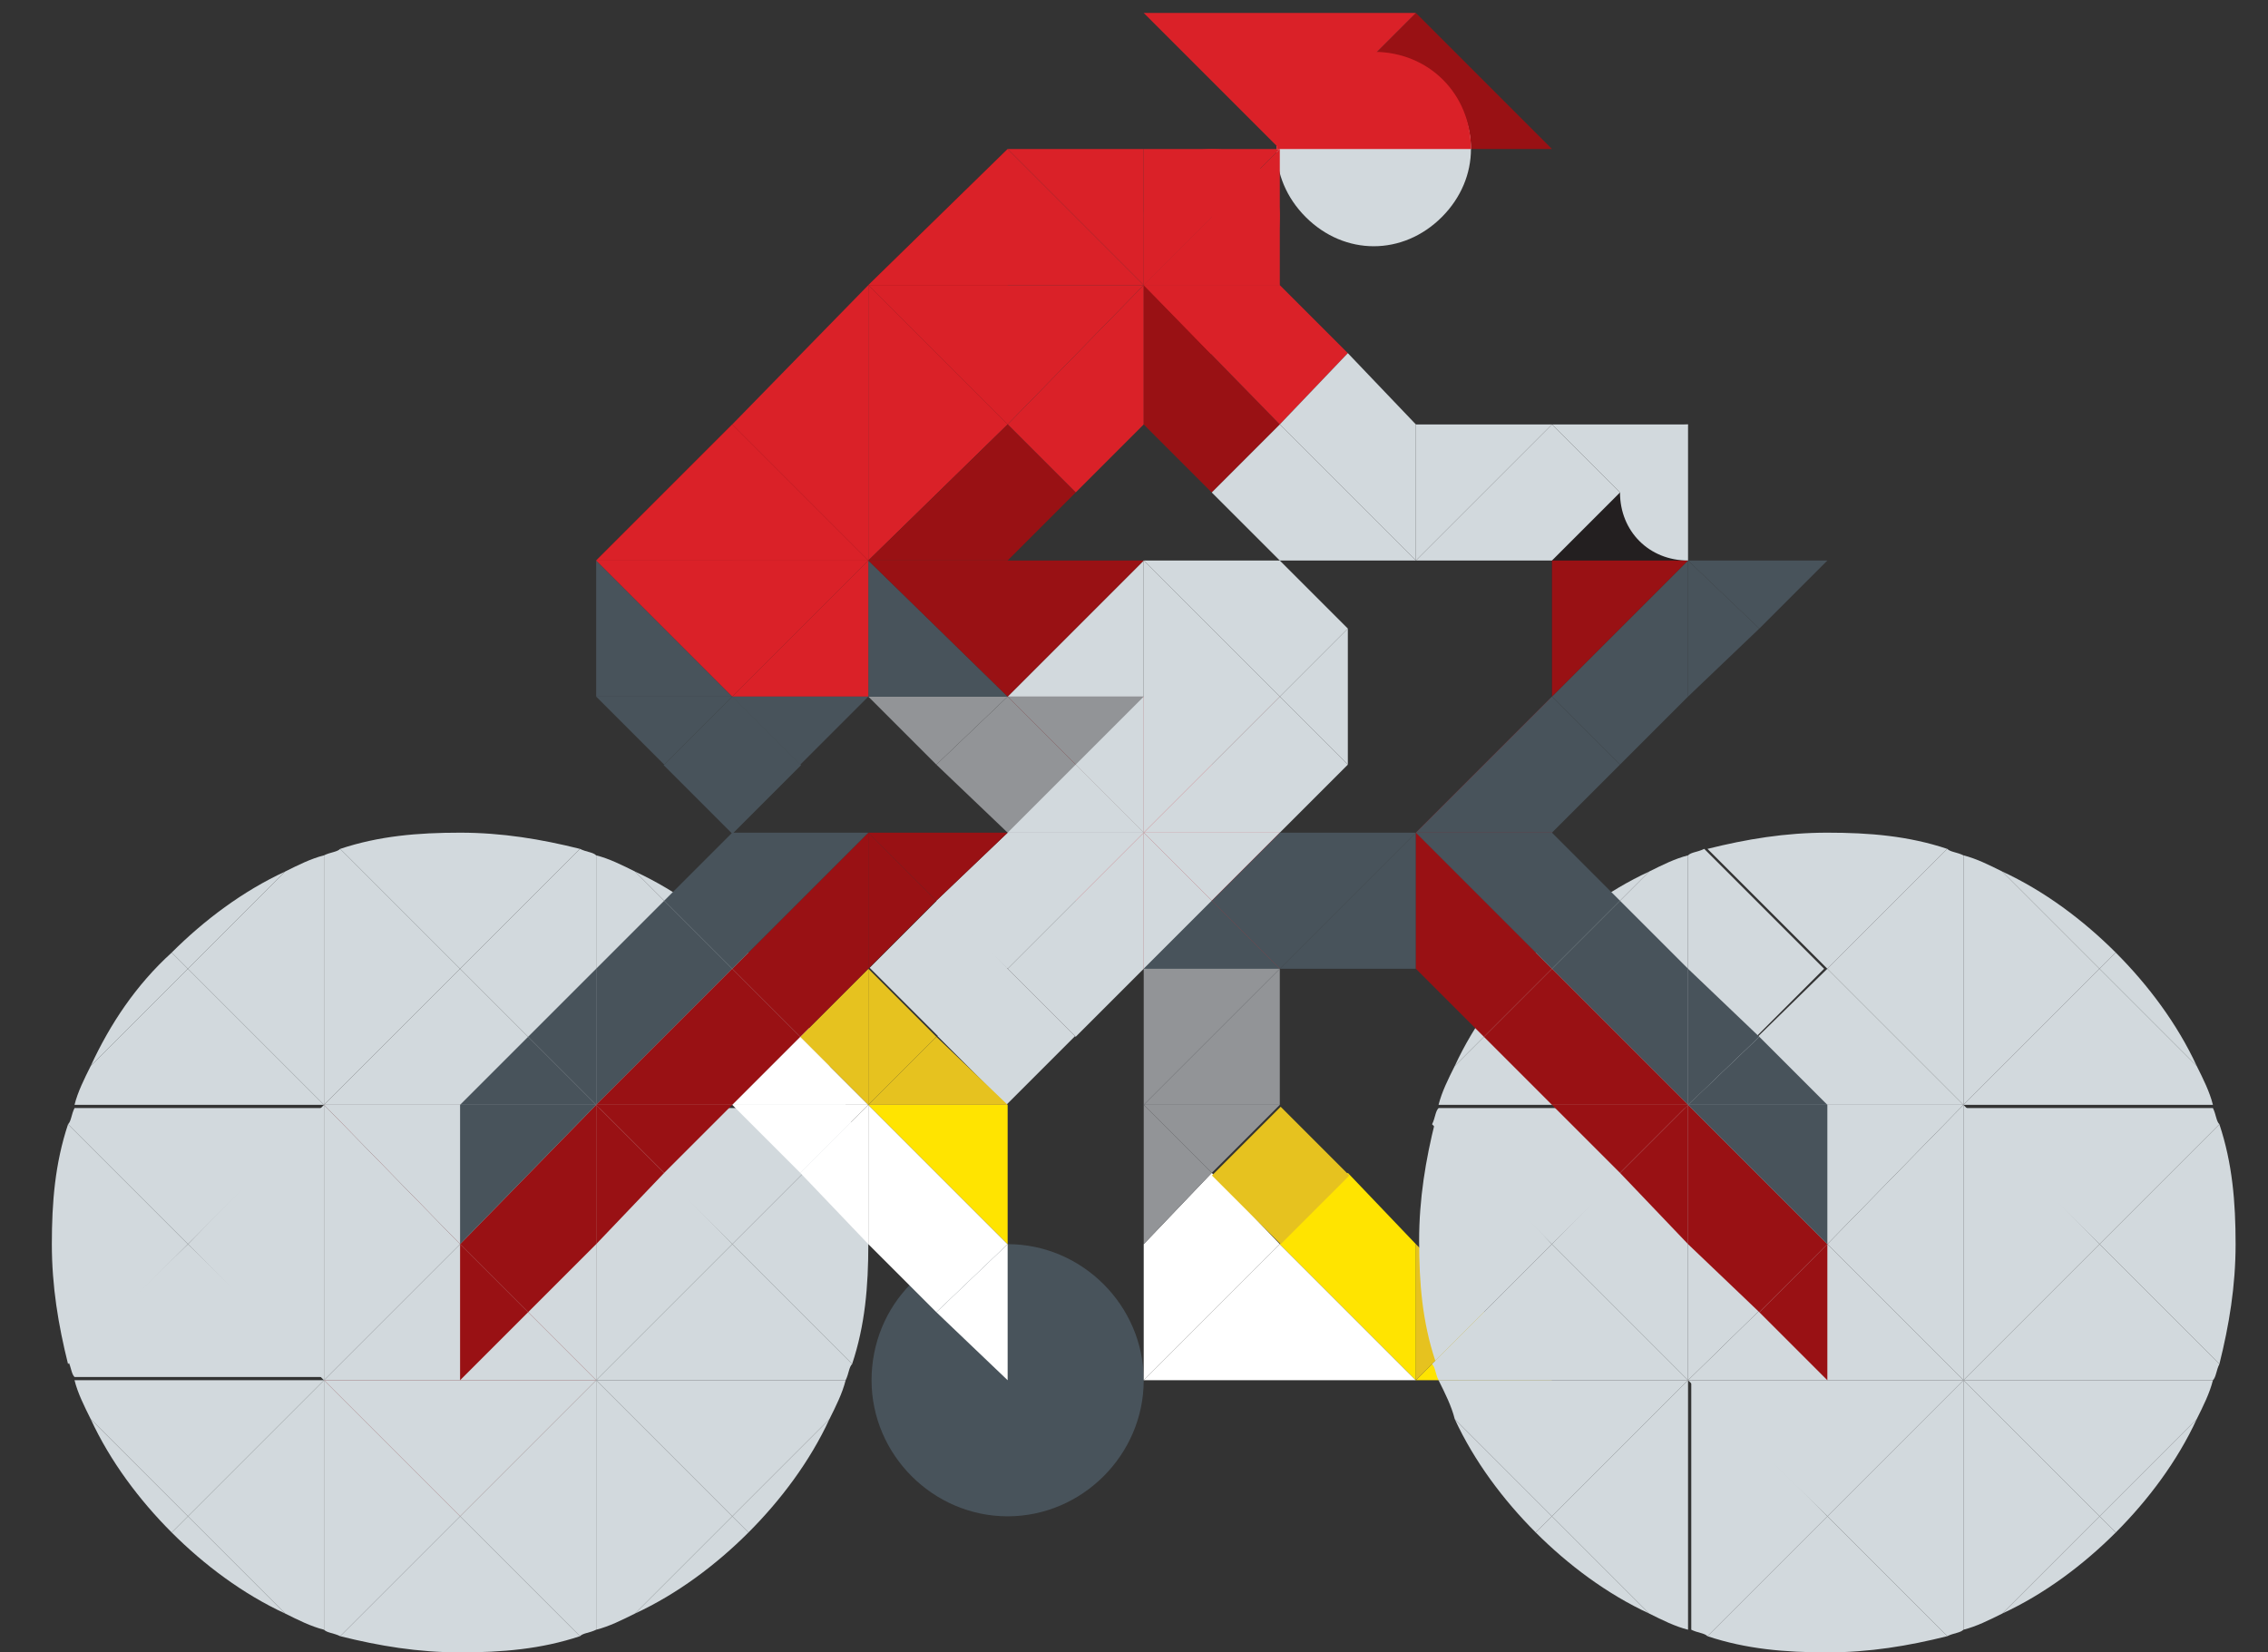 <svg xmlns="http://www.w3.org/2000/svg" viewBox="0 0 70 51">
  <rect x="0" y="0" width="70" height="51" fill="#333333" stroke="none"/>
  <title>Cyclist on a bicycle</title>
  <style type="text/css">.st0{fill-rule:evenodd;clip-rule:evenodd;fill:#991114;}.st1{fill-rule:evenodd;clip-rule:evenodd;fill:#231F20;}.st2{fill-rule:evenodd;clip-rule:evenodd;fill:#48535B;}.st3{fill-rule:evenodd;clip-rule:evenodd;fill:#D2D9DD;}.st4{fill-rule:evenodd;clip-rule:evenodd;fill:#DA2128;}.st5{fill-rule:evenodd;clip-rule:evenodd;fill:#FFFFFF;}.st6{fill-rule:evenodd;clip-rule:evenodd;fill:#FFE400;}.st7{fill-rule:evenodd;clip-rule:evenodd;fill:#E6C21F;}.st8{fill-rule:evenodd;clip-rule:evenodd;fill:#929497;}</style>
  <g id="_x3C_Layer_x3E_">
    <polygon class="st0" points="39.5 21.5 31.1 21.5 35.3 25.7"/>
    <polygon class="st0" points="47.9 21.5 43.7 25.7 47.9 29.9"/>
    <polygon class="st0" points="22.6 21.5 26.8 17.3 22.6 13.1"/>
    <polygon class="st0" points="26.8 8.8 31.1 13.1 31.1 4.6"/>
    <polygon class="st1" points="47.9 13.1 47.9 21.5 52.1 17.3"/>
    <polygon class="st0" points="39.5 4.6 47.9 4.6 43.7 0.4"/>
    <polygon class="st0" points="18.4 42.6 10 42.6 14.2 46.8"/>
    <polygon class="st0" points="14.2 38.4 18.4 34.1 10 34.1"/>
    <polygon class="st0" points="18.4 17.3 26.8 17.3 22.6 13.1"/>
    <polygon class="st0" points="14.2 38.4 18.4 42.6 18.4 34.1"/>
    <path class="st2" d="m31.1 38.4c2.3 0 4.2 1.9 4.2 4.2s-1.9 4.2-4.2 4.2-4.2-1.9-4.2-4.2 1.8-4.2 4.2-4.2"/>
    <path class="st3" d="m44.5 2.5c1.2 1.2 1.2 3 0 4.2s-3 1.2-4.2 0-1.2-3 0-4.2c1.2-1.1 3.1-1.1 4.2 0"/>
    <path class="st4" d="m42.4 4.6h-3c0-1.6 1.3-3 3-3s3 1.3 3 3h-3z"/>
    <polygon class="st5" points="39.5 38.4 37.4 36.2 35.3 38.4 35.3 42.6"/>
    <polygon class="st5" points="39.5 38.4 35.3 42.6 43.7 42.6"/>
    <polygon class="st6" points="39.5 38.4 43.7 42.6 43.7 38.4 41.6 36.2"/>
    <rect class="st7" transform="matrix(.707 -.707 .707 .707 -14.064 38.543)" x="38" y="34.8" width="3" height="3"/>
    <polygon class="st6" points="47.9 42.6 43.7 42.6 45.8 40.5"/>
    <polygon class="st7" points="45.8 40.5 43.7 42.6 43.7 38.4"/>
    <polygon class="st4" points="33.2 27.8 35.3 25.7 35.3 29.9"/>
    <polygon class="st4" points="31.1 25.7 35.3 25.7 33.2 27.8"/>
    <polygon class="st8" points="35.3 25.7 31.1 21.5 35.3 21.5"/>
    <polygon class="st8" points="31.1 21.5 35.3 25.7 31.1 25.7 28.9 23.6"/>
    <polygon class="st8" points="31.1 21.5 28.9 23.6 26.8 21.5"/>
    <polygon class="st8" points="37.4 36.2 35.3 34.1 35.3 38.4"/>
    <polygon class="st8" points="39.5 34.1 35.3 34.1 37.4 36.2"/>
    <polygon class="st8" points="35.3 34.1 39.5 29.9 35.3 25.7 35.3 29.9"/>
    <polygon class="st8" points="39.5 29.9 35.3 34.1 39.5 34.1"/>
    <polygon class="st4" points="39.5 25.7 35.3 25.7 39.5 29.9"/>
    <polygon class="st4" points="35.3 25.7 37.4 23.6 35.3 21.5"/>
    <polygon class="st4" points="37.4 23.6 35.3 25.7 39.5 25.7"/>
    <path class="st3" d="m64.8 38.4 3.7-3.7c0.4 1.2 0.5 2.4 0.5 3.7s-0.2 2.5-0.5 3.7l-3.7-3.7z"/>
    <path class="st3" d="m64.8 38.4 3.7 3.7c-0.1 0.2-0.1 0.4-0.2 0.5h-7.7l4.2-4.2z"/>
    <polygon class="st3" points="64.8 38.4 60.6 42.6 60.6 34.1"/>
    <path class="st3" d="m64.8 38.4-4.2-4.2h7.7c0.1 0.2 0.1 0.4 0.2 0.5l-3.7 3.7z"/>
    <path class="st3" d="m67.8 32.9-3-3 0.5-0.5c1 1 1.9 2.2 2.5 3.5"/>
    <path class="st3" d="m64.8 29.9 3 3c0.2 0.4 0.4 0.8 0.5 1.2h-7.7l4.2-4.2z"/>
    <path class="st3" d="m64.8 29.9-4.2 4.2v-7.7c0.4 0.1 0.8 0.3 1.2 0.5l3 3z"/>
    <path class="st3" d="m64.8 29.9-3-3c1.3 0.6 2.5 1.5 3.5 2.5l-0.5 0.5z"/>
    <path class="st3" d="m60.6 42.6h7.7c-0.1 0.4-0.3 0.8-0.5 1.2l-3 3-4.2-4.2z"/>
    <path class="st3" d="m64.8 46.8 3-3c-0.6 1.3-1.5 2.5-2.5 3.5l-0.5-0.5z"/>
    <path class="st3" d="m64.8 46.8 0.5 0.5c-1 1-2.2 1.9-3.5 2.5l3-3z"/>
    <path class="st3" d="m64.8 46.8-3 3c-0.4 0.2-0.8 0.4-1.2 0.5v-7.7l4.2 4.2z"/>
    <polygon class="st3" points="56.4 38.4 52.1 34.1 52.1 42.6"/>
    <polygon class="st3" points="56.4 38.4 52.1 42.6 60.6 42.6"/>
    <polygon class="st3" points="56.4 38.4 60.6 42.6 60.6 34.1"/>
    <polygon class="st3" points="56.4 38.4 60.6 34.1 52.1 34.1"/>
    <path class="st3" d="m52.1 34.1 4.2-4.2-3.7-3.7c-0.2 0.1-0.4 0.1-0.5 0.2v7.7z"/>
    <polygon class="st3" points="56.4 29.9 52.1 34.1 60.6 34.1"/>
    <path class="st3" d="m56.4 29.9 4.2 4.2v-7.7c-0.2-0.1-0.4-0.1-0.5-0.2l-3.7 3.7z"/>
    <path class="st3" d="m56.4 29.9 3.7-3.7c-1.2-0.4-2.4-0.5-3.7-0.5s-2.5 0.2-3.7 0.5l3.7 3.7z"/>
    <polygon class="st3" points="60.6 42.6 52.1 42.6 56.4 46.8"/>
    <path class="st3" d="m56.4 46.8-4.2-4.2v7.7c0.2 0.1 0.4 0.1 0.5 0.2l3.7-3.7z"/>
    <path class="st3" d="m56.4 46.8-3.7 3.7c1.2 0.4 2.4 0.5 3.7 0.5s2.5-0.2 3.7-0.5l-3.7-3.7z"/>
    <path class="st3" d="m56.4 46.8 3.7 3.7c0.2-0.1 0.4-0.1 0.5-0.2v-7.7l-4.2 4.2z"/>
    <polygon class="st3" points="47.9 38.4 52.1 34.1 52.1 42.6"/>
    <path class="st3" d="m47.9 38.4 4.2 4.2h-7.7c-0.1-0.2-0.1-0.4-0.2-0.5l3.7-3.7z"/>
    <path class="st3" d="m47.9 38.4-3.6 3.6c-0.4-1.2-0.5-2.4-0.5-3.7s0.2-2.5 0.5-3.7l3.6 3.8z"/>
    <path class="st3" d="m47.9 38.4-3.7-3.7c0.1-0.2 0.1-0.4 0.2-0.5h7.7l-4.2 4.2z"/>
    <path class="st3" d="m52.1 34.1-4.2-4.2 3-3c0.4-0.2 0.8-0.4 1.2-0.5v7.7z"/>
    <path class="st3" d="m47.9 29.9 4.2 4.2h-7.7c0.1-0.4 0.3-0.8 0.5-1.2l3-3z"/>
    <path class="st3" d="m47.9 29.9-3 3c0.6-1.3 1.5-2.5 2.5-3.5l0.5 0.5z"/>
    <path class="st3" d="m47.9 29.9-0.5-0.5c1-1 2.2-1.9 3.5-2.5l-3 3z"/>
    <path class="st3" d="m44.4 42.6h7.7l-4.2 4.2-3-3c-0.1-0.4-0.3-0.8-0.5-1.2"/>
    <path class="st3" d="m47.9 46.8 4.2-4.2v7.7c-0.4-0.1-0.8-0.3-1.2-0.5l-3-3z"/>
    <path class="st3" d="m47.9 46.8 3 3c-1.3-0.6-2.5-1.5-3.5-2.5l0.5-0.5z"/>
    <path class="st3" d="m47.9 46.8-0.5 0.5c-1-1-1.9-2.2-2.5-3.5l3 3z"/>
    <path class="st3" d="m5.8 38.4-3.7-3.7c-0.4 1.2-0.5 2.4-0.5 3.7s0.2 2.5 0.5 3.7l3.7-3.7z"/>
    <path class="st3" d="M5.8,38.4L2.1,42c0.1,0.2,0.1,0.4,0.2,0.5H10L5.8,38.4z"/>
    <polygon class="st3" points="5.8 38.4 10 42.6 10 34.1"/>
    <path class="st3" d="m5.8 38.4 4.2-4.2h-7.7c-0.1 0.2-0.1 0.4-0.2 0.5l3.7 3.7z"/>
    <path class="st3" d="m2.8 32.9 3-3-0.5-0.5c-1.1 1-1.9 2.2-2.5 3.5"/>
    <path class="st3" d="m5.8 29.9-3 3c-0.2 0.4-0.4 0.8-0.5 1.2h7.7l-4.2-4.2z"/>
    <path class="st3" d="m5.8 29.9 4.2 4.2v-7.7c-0.4 0.1-0.8 0.3-1.2 0.5l-3 3z"/>
    <path class="st3" d="m5.8 29.9 3-3c-1.3 0.6-2.5 1.5-3.5 2.5l0.5 0.5z"/>
    <path class="st3" d="M10,42.6H2.3c0.1,0.4,0.3,0.8,0.5,1.2l3,3L10,42.6z"/>
    <path class="st3" d="m5.8 46.8-3-3c0.6 1.3 1.5 2.5 2.5 3.5l0.5-0.5z"/>
    <path class="st3" d="m5.8 46.8-0.5 0.5c1 1 2.2 1.9 3.5 2.5l-3-3z"/>
    <path class="st3" d="m5.8 46.8 3 3c0.4 0.2 0.8 0.4 1.2 0.5v-7.7l-4.2 4.2z"/>
    <polygon class="st3" points="14.2 38.4 18.4 34.1 18.4 42.6"/>
    <polygon class="st3" points="14.2 38.4 18.4 42.6 10 42.6"/>
    <polygon class="st3" points="14.2 38.4 10 42.6 10 34.1"/>
    <polygon class="st3" points="14.2 38.4 10 34.1 18.4 34.1"/>
    <path class="st3" d="m18.4 34.1-4.2-4.2 3.7-3.7c0.2 0.1 0.4 0.1 0.5 0.2v7.7z"/>
    <polygon class="st3" points="14.2 29.9 18.4 34.1 10 34.1"/>
    <path class="st3" d="m14.2 29.9-4.2 4.2v-7.7c0.2-0.1 0.4-0.1 0.5-0.2l3.7 3.7z"/>
    <path class="st3" d="m14.2 29.9-3.7-3.7c1.2-0.4 2.4-0.5 3.7-0.5s2.5 0.2 3.7 0.5l-3.7 3.7z"/>
    <polygon class="st3" points="10 42.6 18.4 42.6 14.2 46.8"/>
    <path class="st3" d="m14.2 46.8 4.2-4.2v7.7c-0.2 0.1-0.4 0.1-0.5 0.2l-3.7-3.7z"/>
    <path class="st3" d="m14.2 46.8 3.7 3.7c-1.2 0.4-2.4 0.5-3.7 0.5s-2.5-0.2-3.7-0.5l3.7-3.7z"/>
    <path class="st3" d="m14.2 46.8-3.7 3.7c-0.2-0.1-0.4-0.1-0.5-0.2v-7.7l4.2 4.2z"/>
    <polygon class="st3" points="22.6 38.4 18.4 34.1 18.4 42.6"/>
    <path class="st3" d="m22.6 38.4-4.2 4.2h7.7c0.1-0.2 0.1-0.4 0.2-0.5l-3.7-3.7z"/>
    <path class="st3" d="m22.6 38.4 3.7 3.7c0.4-1.2 0.5-2.4 0.5-3.7s-0.2-2.5-0.5-3.7l-3.7 3.7z"/>
    <path class="st3" d="m22.6 38.4 3.7-3.7c-0.1-0.2-0.1-0.4-0.2-0.5h-7.7l4.2 4.2z"/>
    <path class="st3" d="m18.4 34.1 4.2-4.2-3-3c-0.4-0.2-0.8-0.4-1.2-0.5v7.7z"/>
    <path class="st3" d="m22.6 29.9-4.2 4.2h7.7c-0.1-0.4-0.3-0.8-0.5-1.2l-3-3z"/>
    <path class="st3" d="m22.6 29.9 3 3c-0.6-1.3-1.5-2.5-2.5-3.5l-0.5 0.5z"/>
    <path class="st3" d="m22.6 29.9 0.5-0.5c-1-1-2.2-1.9-3.5-2.5l3 3z"/>
    <path class="st3" d="m26.1 42.6h-7.7l4.2 4.2 3-3c0.2-0.4 0.4-0.8 0.5-1.2"/>
    <path class="st3" d="m22.6 46.8-4.2-4.2v7.7c0.4-0.1 0.8-0.3 1.2-0.5l3-3z"/>
    <path class="st3" d="m22.6 46.8-3 3c1.3-0.6 2.5-1.5 3.5-2.5l-0.5-0.5z"/>
    <path class="st3" d="m22.6 46.8 0.5 0.5c1-1 1.9-2.2 2.5-3.5l-3 3z"/>
    <polygon class="st3" points="33.2 32 31.1 29.9 35.3 25.7 35.3 29.9"/>
    <rect class="st3" transform="matrix(.707 -.707 .707 .707 -13.553 31.344)" x="29.6" y="30.5" width="3" height="3"/>
    <rect class="st3" transform="matrix(.707 -.707 .707 .707 -12.679 29.234)" x="27.5" y="28.4" width="3" height="3"/>
    <polygon class="st3" points="31.1 29.9 28.9 27.8 31.1 25.7 35.3 25.7"/>
    <path class="st3" d="m35.3 25.7-2.1-2.1 2.1-2.1v4.2zm-4.2-4.2h4.2v-4.2l-4.2 4.2z"/>
    <polygon class="st3" points="33.2 23.6 35.3 25.7 31.1 25.7"/>
    <polygon class="st2" points="26.8 21.5 26.8 17.3 31.1 21.5"/>
    <polygon class="st0" points="31.1 21.5 26.8 17.3 31.1 17.3 35.3 17.3"/>
    <polygon class="st2" points="22.6 21.5 18.4 17.3 18.4 21.5"/>
    <polygon class="st4" points="26.8 21.5 26.8 17.3 22.6 21.5"/>
    <polygon class="st4" points="22.6 21.5 26.8 17.3 18.4 17.3"/>
    <polygon class="st3" points="37.4 27.8 35.3 25.7 35.3 29.9"/>
    <polygon class="st3" points="39.5 25.7 35.3 25.7 37.4 27.8"/>
    <polygon class="st3" points="35.3 25.7 39.5 21.5 35.3 17.3 35.3 21.5"/>
    <polygon class="st3" points="39.5 21.5 35.3 25.7 39.5 25.7 41.6 23.6"/>
    <polygon class="st3" points="39.5 21.5 41.6 23.6 41.6 19.4"/>
    <polygon class="st3" points="39.5 21.5 41.6 19.4 39.5 17.3 35.3 17.3"/>
    <polygon class="st4" points="31.1 4.6 35.3 8.8 35.3 4.6"/>
    <polygon class="st4" points="31.1 4.6 26.8 8.8 35.3 8.8"/>
    <polygon class="st4" points="35.3 8.8 31.1 13.1 33.2 15.2 35.3 13.1"/>
    <polygon class="st4" points="31.1 13.1 35.3 8.8 26.8 8.8"/>
    <polygon class="st4" points="31.1 13.1 26.8 8.8 26.8 17.3"/>
    <polygon class="st0" points="31.1 13.1 26.8 17.3 31.1 17.3 33.2 15.2"/>
    <polygon class="st4" points="22.6 13.1 26.8 8.8 26.8 17.3"/>
    <polygon class="st4" points="22.6 13.1 26.8 17.3 18.4 17.3"/>
    <polygon class="st4" points="39.5 4.6 35.3 8.8 35.3 4.6"/>
    <polygon class="st4" points="39.5 8.8 35.3 8.8 39.5 4.6"/>
    <polygon class="st4" points="35.3 8.8 37.4 10.9 35.3 13.1"/>
    <polygon class="st4" points="37.4 10.9 35.3 8.8 39.5 8.8"/>
    <polygon class="st4" points="37.4 6.7 35.3 8.8 35.3 6.7"/>
    <polygon class="st4" points="39.5 8.8 35.3 8.8 37.4 6.7 39.5 6.7 39.4 8.7"/>
    <polygon class="st0" points="35.3 8.8 39.5 13.1 37.4 15.2 35.3 13.1"/>
    <polygon class="st4" points="39.5 13.1 35.3 8.8 39.5 8.8 41.6 10.9"/>
    <polygon class="st3" points="39.5 13.1 41.6 10.9 43.7 13.1 43.7 17.3"/>
    <polygon class="st3" points="39.5 13.1 43.7 17.3 39.5 17.3 37.4 15.2"/>
    <polygon class="st3" points="47.9 13.1 50 15.2 52.1 13.1"/>
    <polygon class="st3" points="43.7 13.1 43.7 17.3 47.9 13.1"/>
    <polygon class="st3" points="47.9 13.1 43.7 17.3 47.9 17.3 50 15.2"/>
    <polygon class="st5" points="28.9 40.5 31.1 38.4 31.1 42.6"/>
    <polygon class="st5" points="31.1 38.4 28.9 40.5 26.8 38.4 26.8 34.1"/>
    <polygon class="st6" points="31.1 38.4 26.8 34.1 31.1 34.1"/>
    <polygon class="st7" points="31.1 34.1 26.8 34.1 28.9 32"/>
    <polygon class="st7" points="28.9 32 26.8 34.1 26.8 29.9"/>
    <polygon class="st5" points="26.8 38.4 26.8 34.1 24.7 36.2"/>
    <polygon class="st5" points="24.7 36.2 26.8 34.1 22.6 34.1"/>
    <polygon class="st5" points="22.6 34.1 26.8 34.1 24.7 32"/>
    <polygon class="st7" points="24.7 32 26.8 34.1 26.8 29.9"/>
    <polygon class="st4" points="39.5 4.6 35.3 0.4 43.7 0.4"/>
    <polygon class="st2" points="20.5 23.6 22.6 21.5 18.4 21.5"/>
    <rect class="st2" transform="matrix(.707 -.707 .707 .707 -10.059 22.908)" x="21.1" y="22.1" width="3" height="3"/>
    <polygon class="st2" points="22.6 21.5 24.7 23.6 26.8 21.5"/>
    <polygon class="st0" points="14.2 38.4 18.4 34.1 18.4 38.4 16.3 40.5"/>
    <polygon class="st0" points="14.2 38.4 16.3 40.5 14.2 42.6"/>
    <polygon class="st2" points="14.2 34.1 18.4 34.1 14.2 38.4"/>
    <polygon class="st2" points="18.4 34.1 16.3 32 18.4 29.9"/>
    <polygon class="st2" points="16.3 32 18.4 34.1 14.2 34.1"/>
    <polygon class="st0" points="26.8 29.9 26.8 25.7 28.9 27.8"/>
    <polygon class="st0" points="28.9 27.8 26.8 25.7 31.1 25.7"/>
    <polygon class="st0" points="20.5 36.2 18.4 34.1 18.4 38.4"/>
    <polygon class="st0" points="22.6 34.1 18.4 34.1 20.5 36.2"/>
    <polygon class="st2" points="18.4 34.1 22.6 29.9 20.5 27.8 18.4 29.9"/>
    <polygon class="st0" points="22.6 29.9 18.4 34.1 22.6 34.1 24.7 32"/>
    <polygon class="st0" points="22.6 29.9 24.7 32 26.8 29.9 26.8 25.7"/>
    <polygon class="st2" points="22.6 29.9 26.8 25.7 22.6 25.7 20.5 27.8"/>
    <polygon class="st0" points="56.4 38.4 52.1 34.1 52.1 38.4 54.3 40.5"/>
    <polygon class="st0" points="56.4 38.4 54.3 40.5 56.4 42.6"/>
    <polygon class="st2" points="56.4 34.1 52.1 34.1 56.4 38.4"/>
    <polygon class="st2" points="52.1 34.1 54.3 32 52.1 29.9"/>
    <polygon class="st2" points="54.3 32 52.1 34.1 56.4 34.1"/>
    <polygon class="st2" points="54.3 19.4 52.1 17.3 52.1 21.5"/>
    <polygon class="st2" points="56.4 17.3 52.1 17.3 54.3 19.4"/>
    <polygon class="st2" points="39.5 29.9 37.4 27.8 35.3 29.9"/>
    <polygon class="st2" points="43.7 29.9 43.7 25.7 39.5 29.9"/>
    <polygon class="st2" points="39.5 29.9 43.7 25.7 39.5 25.7 37.4 27.8"/>
    <polygon class="st0" points="50 36.2 52.1 34.1 52.1 38.4"/>
    <polygon class="st0" points="47.9 34.1 52.1 34.1 50 36.2"/>
    <polygon class="st2" points="52.1 34.1 47.9 29.9 50 27.8 52.1 29.9"/>
    <polygon class="st0" points="47.9 29.9 52.1 34.1 47.9 34.1 45.8 32"/>
    <polygon class="st0" points="47.9 29.9 45.8 32 43.7 29.9 43.7 25.7"/>
    <polygon class="st2" points="47.9 29.9 43.7 25.7 47.9 25.7 50 27.8"/>
    <polygon class="st2" points="50 23.6 47.9 21.5 52.1 17.3 52.1 21.5"/>
    <path class="st2" d="m43.7 25.7 4.2-4.2 2.1 2.1-2.1 2.1h-4.2zm4.2-4.2v4.2-4.2z"/>
    <polygon class="st0" points="47.9 17.3 52.1 17.3 47.9 21.5"/>
    <path class="st4" d="m37.4 6.7h-2.1c0-1.2 0.9-2.1 2.1-2.1 0.6 0 1.1 0.2 1.5 0.6s0.6 0.9 0.6 1.5h-2.1z"/>
    <path class="st3" d="m52.1 15.2v-2.1c-1.1 0-2.1 0.9-2.1 2.1s0.9 2.1 2.1 2.1v-2.1z"/>
  </g>
</svg>
